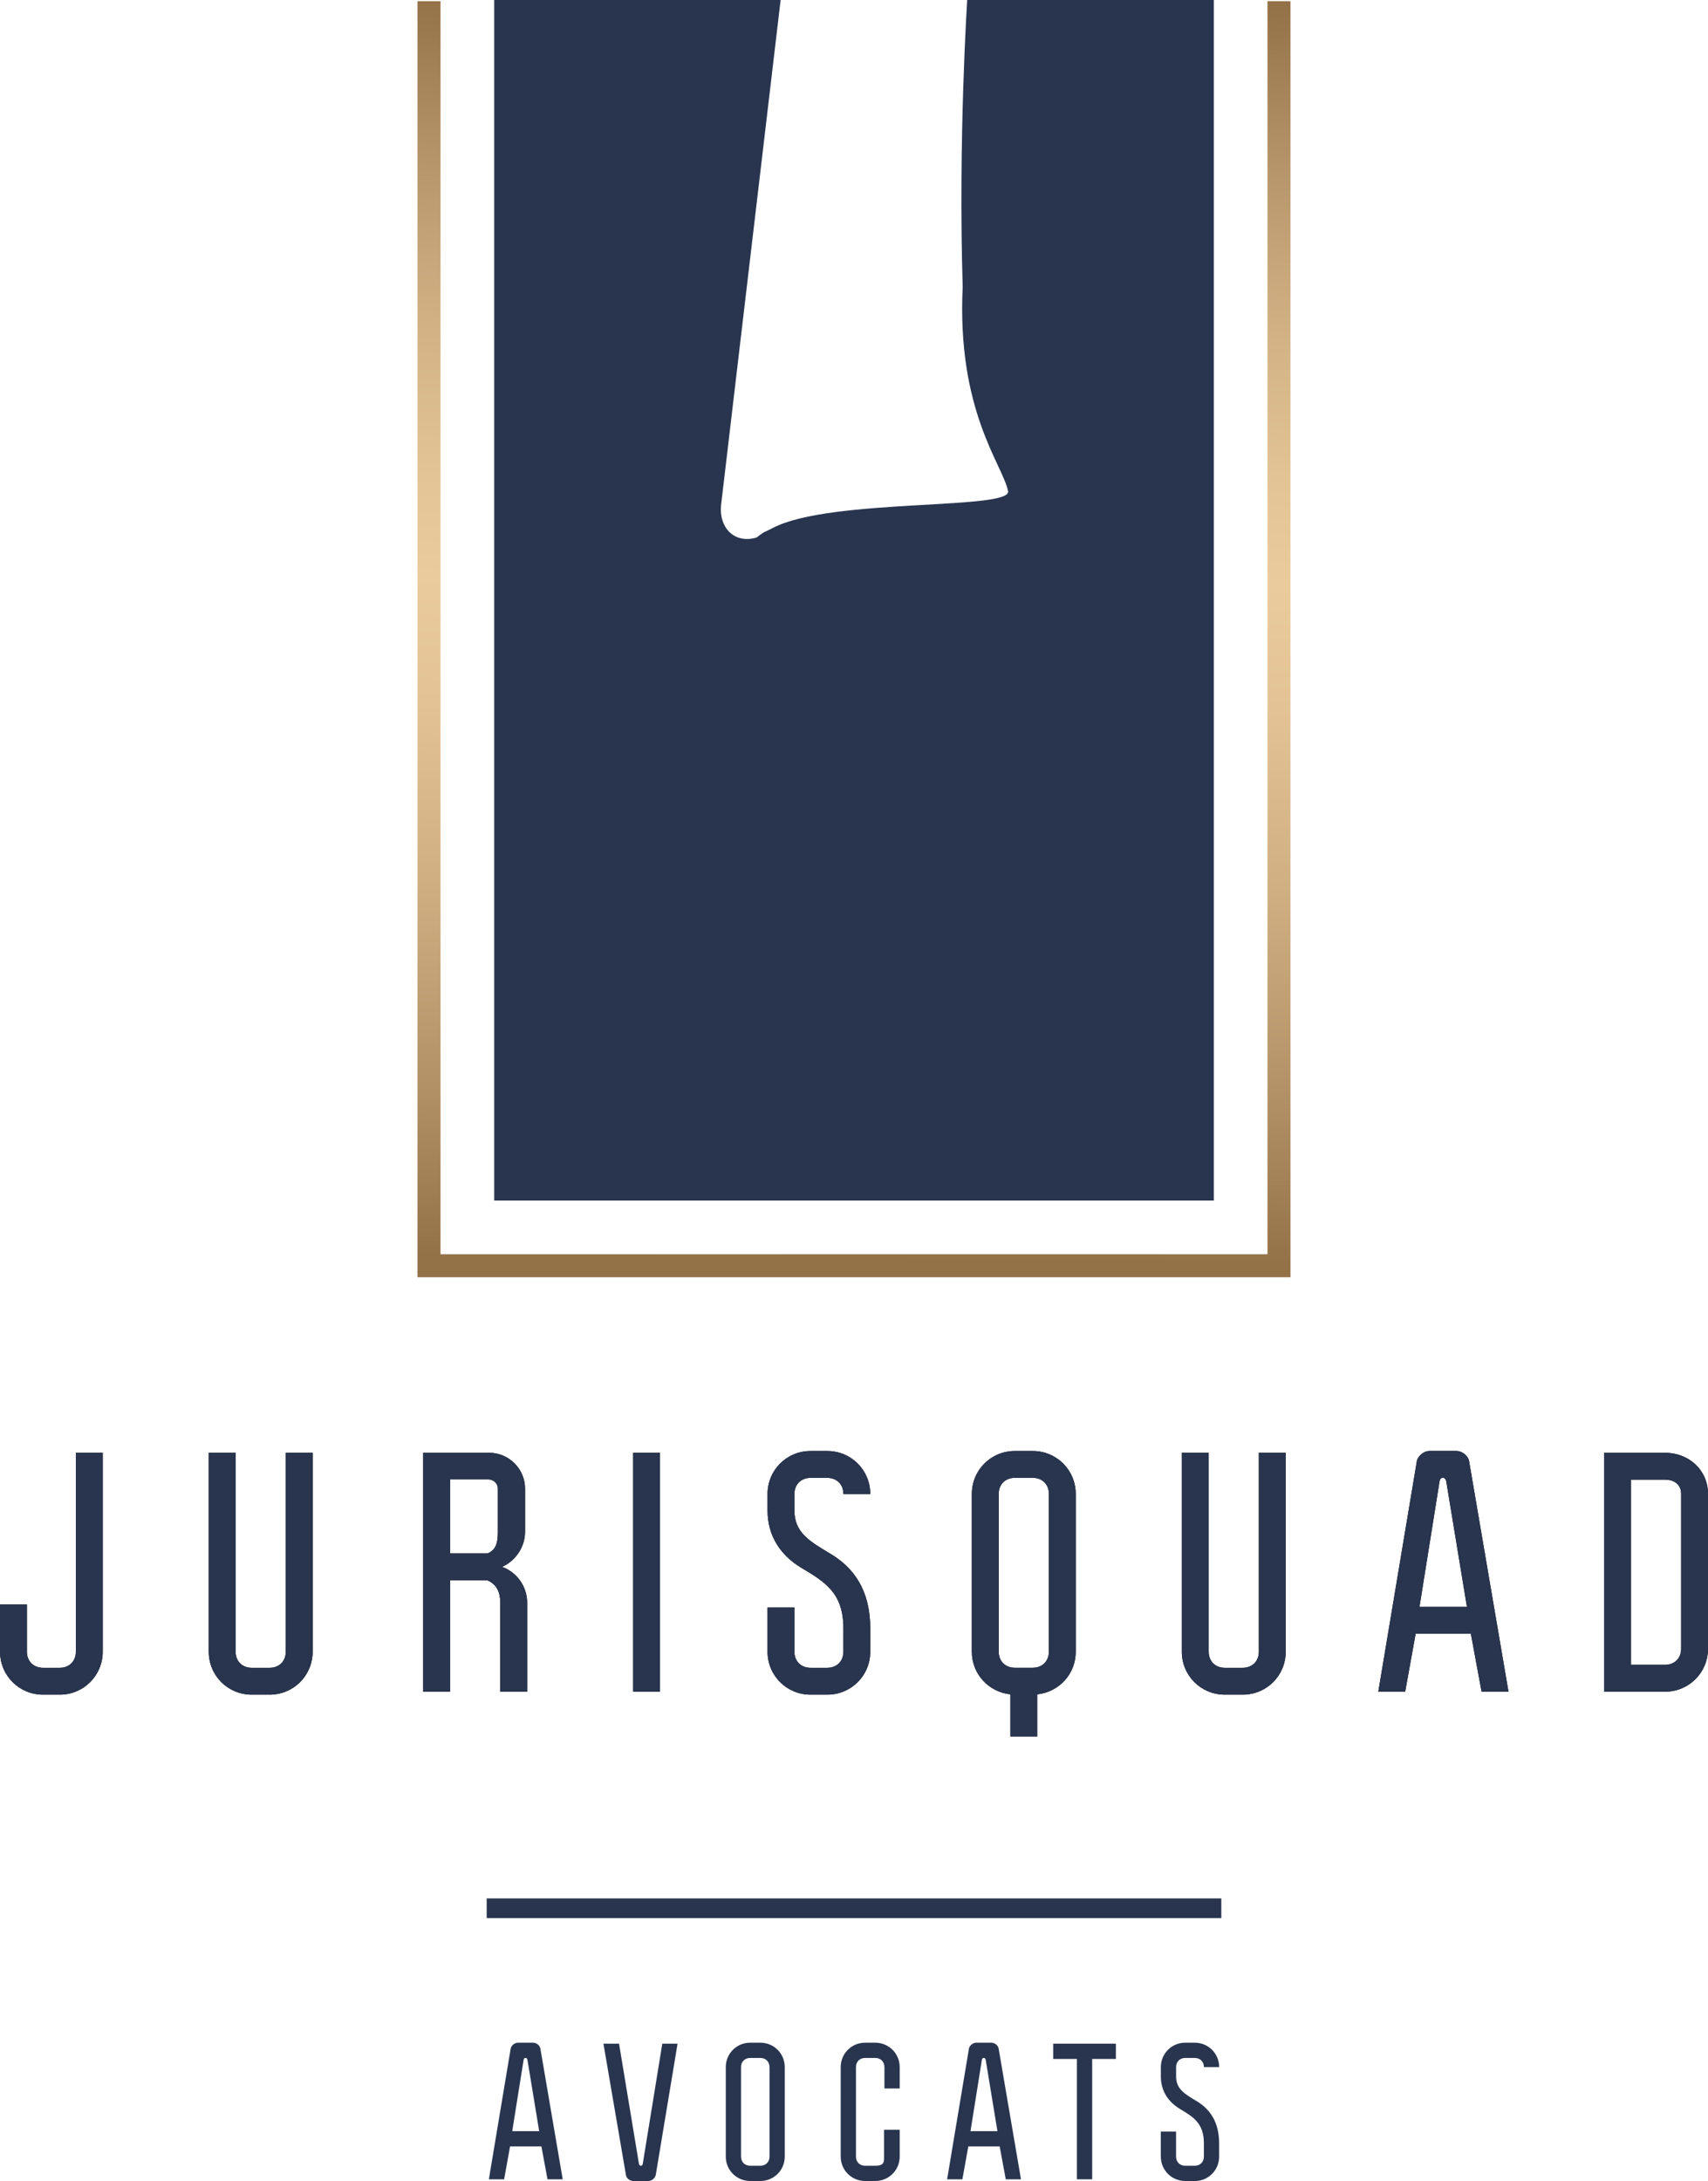 <?xml version="1.0" encoding="UTF-8"?><svg xmlns="http://www.w3.org/2000/svg" xmlns:xlink="http://www.w3.org/1999/xlink" viewBox="0 0 391.76 500.2"><defs><style>.cls-1{isolation:isolate;}.cls-2,.cls-3{fill:#29354f;}.cls-3,.cls-4{mix-blend-mode:multiply;}.cls-5{fill:url(#OR_OXYDÉ_2);}</style><linearGradient id="OR_OXYDÉ_2" x1="197.45" y1=".46" x2="194.35" y2="288.89" gradientUnits="userSpaceOnUse"><stop offset="0" stop-color="#947248"/><stop offset=".13" stop-color="#b6956a"/><stop offset=".26" stop-color="#d2b285"/><stop offset=".38" stop-color="#e3c496"/><stop offset=".46" stop-color="#eacb9d"/><stop offset=".56" stop-color="#e3c396"/><stop offset=".7" stop-color="#d0b083"/><stop offset=".87" stop-color="#b19065"/><stop offset="1" stop-color="#947248"/></linearGradient></defs><g class="cls-1"><g id="Calque_1"><g class="cls-4"><path d="m13.7,388.66h-3.83c-5.48,0-9.86-4.38-9.86-9.86v-10.82h6.16v10.82c0,2.19,1.51,3.7,3.7,3.7h3.83c2.19,0,3.7-1.51,3.7-3.7v-45.62h6.16v45.62c0,5.48-4.38,9.86-9.86,9.86Z"/><path d="m61.85,388.66h-4.11c-5.48,0-9.86-4.38-9.86-9.86v-45.62h6.16v45.62c0,2.19,1.51,3.7,3.7,3.7h4.11c2.19,0,3.7-1.51,3.7-3.7v-45.62h6.16v45.62c0,5.48-4.38,9.86-9.86,9.86Z"/><path d="m114.74,387.98v-20.41c0-2.81-1.1-4.31-2.95-5.14h-8.56v25.55h-6.16v-54.79h15.14c4.52,0,8.22,3.7,8.22,8.22v9.86c0,3.56-2.19,6.71-5.27,8.08,3.36,1.23,5.75,4.45,5.75,8.22v20.41h-6.16Zm-.55-46.58c0-1.23-1.03-2.12-2.26-2.12h-8.7v16.99h8.63c1.85-.82,2.33-2.33,2.33-4.86v-10Z"/><path d="m145.22,387.98v-54.79h6.16v54.79h-6.16Z"/><path d="m189.75,388.66h-3.84c-5.48,0-9.86-4.38-9.86-9.86v-10.13h6.16v10.13c0,2.19,1.51,3.7,3.7,3.7h3.84c2.19,0,3.7-1.51,3.7-3.7v-5.27c0-8.22-4.18-10.69-9.66-13.97-4.79-2.88-7.74-7.33-7.74-13.15v-3.77c0-5.48,4.38-9.86,9.86-9.86h3.84c5.48,0,9.86,4.38,9.86,9.86h-6.16c0-2.19-1.51-3.7-3.7-3.7h-3.84c-2.19,0-3.7,1.51-3.7,3.7v3.77c0,5.14,3.56,7.12,8.36,10,5.21,3.15,9.04,8.22,9.04,17.12v5.27c0,5.48-4.38,9.86-9.86,9.86Z"/><path d="m237.91,388.59v9.66h-6.17v-9.66c-5-.55-8.83-4.66-8.83-9.79v-36.16c0-5.48,4.38-9.86,9.86-9.86h4.11c5.48,0,9.86,4.38,9.86,9.86v36.16c0,5.14-3.83,9.25-8.83,9.79Zm2.67-45.96c0-2.19-1.51-3.7-3.7-3.7h-4.11c-2.19,0-3.7,1.51-3.7,3.7v36.16c0,2.19,1.51,3.7,3.7,3.7h4.11c2.19,0,3.7-1.51,3.7-3.7v-36.16Z"/><path d="m285.04,388.66h-4.11c-5.48,0-9.86-4.38-9.86-9.86v-45.62h6.16v45.62c0,2.19,1.51,3.7,3.7,3.7h4.11c2.19,0,3.7-1.51,3.7-3.7v-45.62h6.16v45.62c0,5.48-4.38,9.86-9.86,9.86Z"/><path d="m339.83,387.98l-2.46-13.29h-12.67l-2.4,13.29h-6.16l8.84-52.88c.2-1.1,1.51-2.33,2.94-2.33h6.1c1.44,0,2.74,1.17,2.94,2.33l9.04,52.88h-6.17Zm-8.08-48.15s-.14-.89-.69-.89h-.2c-.55,0-.62.62-.69.89l-4.59,28.7h10.89l-4.73-28.7Z"/><path d="m381.9,387.98h-13.97v-54.79h13.97c5.48,0,9.86,3.97,9.86,9.45v35.48c0,5.48-4.38,9.86-9.86,9.86Zm3.7-45.34c0-2.12-1.51-3.29-3.7-3.29h-7.81v42.47h7.81c2.19,0,3.7-1.51,3.7-3.7v-35.48Z"/><path class="cls-2" d="m13.7,388.66h-3.83c-5.48,0-9.86-4.38-9.86-9.86v-10.82h6.16v10.82c0,2.19,1.51,3.7,3.7,3.7h3.83c2.19,0,3.7-1.51,3.7-3.7v-45.62h6.16v45.62c0,5.48-4.38,9.86-9.86,9.86Z"/><path class="cls-2" d="m61.85,388.66h-4.11c-5.48,0-9.86-4.38-9.86-9.86v-45.62h6.16v45.62c0,2.19,1.51,3.7,3.7,3.7h4.11c2.19,0,3.7-1.51,3.7-3.7v-45.62h6.16v45.62c0,5.48-4.38,9.86-9.86,9.86Z"/><path class="cls-2" d="m114.74,387.98v-20.41c0-2.81-1.1-4.31-2.95-5.14h-8.56v25.55h-6.16v-54.79h15.14c4.52,0,8.22,3.7,8.22,8.22v9.86c0,3.56-2.19,6.71-5.27,8.08,3.36,1.23,5.75,4.45,5.75,8.22v20.41h-6.16Zm-.55-46.58c0-1.23-1.03-2.12-2.26-2.12h-8.7v16.99h8.63c1.85-.82,2.33-2.33,2.33-4.86v-10Z"/><path class="cls-2" d="m145.22,387.98v-54.79h6.16v54.79h-6.16Z"/><path class="cls-2" d="m189.75,388.66h-3.84c-5.48,0-9.86-4.38-9.86-9.86v-10.13h6.16v10.13c0,2.19,1.51,3.7,3.7,3.7h3.84c2.19,0,3.7-1.51,3.7-3.7v-5.27c0-8.22-4.18-10.69-9.66-13.97-4.79-2.88-7.74-7.33-7.74-13.15v-3.77c0-5.48,4.38-9.86,9.86-9.86h3.84c5.48,0,9.86,4.38,9.86,9.86h-6.16c0-2.19-1.51-3.7-3.7-3.7h-3.84c-2.19,0-3.7,1.51-3.7,3.7v3.77c0,5.14,3.56,7.12,8.36,10,5.21,3.15,9.04,8.22,9.04,17.12v5.27c0,5.48-4.38,9.86-9.86,9.86Z"/><path class="cls-2" d="m237.91,388.59v9.66h-6.17v-9.66c-5-.55-8.83-4.66-8.83-9.79v-36.16c0-5.48,4.38-9.86,9.86-9.86h4.11c5.48,0,9.86,4.38,9.86,9.86v36.16c0,5.14-3.83,9.25-8.83,9.79Zm2.67-45.96c0-2.19-1.51-3.7-3.7-3.7h-4.11c-2.19,0-3.7,1.51-3.7,3.7v36.16c0,2.19,1.51,3.7,3.7,3.7h4.11c2.19,0,3.7-1.51,3.7-3.7v-36.16Z"/><path class="cls-2" d="m285.04,388.66h-4.11c-5.48,0-9.86-4.38-9.86-9.86v-45.62h6.16v45.62c0,2.19,1.51,3.7,3.7,3.7h4.11c2.19,0,3.7-1.51,3.7-3.7v-45.62h6.16v45.62c0,5.48-4.38,9.86-9.86,9.86Z"/><path class="cls-2" d="m339.83,387.98l-2.46-13.29h-12.67l-2.4,13.29h-6.16l8.84-52.88c.2-1.1,1.51-2.33,2.94-2.33h6.1c1.44,0,2.74,1.17,2.94,2.33l9.04,52.88h-6.17Zm-8.08-48.15s-.14-.89-.69-.89h-.2c-.55,0-.62.62-.69.89l-4.59,28.7h10.89l-4.73-28.7Z"/><path class="cls-2" d="m381.9,387.98h-13.97v-54.79h13.97c5.48,0,9.86,3.97,9.86,9.45v35.48c0,5.48-4.38,9.86-9.86,9.86Zm3.7-45.34c0-2.12-1.51-3.29-3.7-3.29h-7.81v42.47h7.81c2.19,0,3.7-1.51,3.7-3.7v-35.48Z"/></g><g class="cls-4"><path class="cls-2" d="m125.58,499.81l-1.4-7.54h-7.19l-1.36,7.54h-3.5l5.01-30.01c.12-.62.86-1.32,1.67-1.32h3.46c.82,0,1.55.66,1.67,1.32l5.13,30.01h-3.5Zm-4.59-27.33s-.08-.5-.39-.5h-.12c-.31,0-.35.35-.39.5l-2.6,16.29h6.18l-2.68-16.29Z"/><path class="cls-2" d="m150.38,498.88c-.12.62-.86,1.32-1.67,1.32h-3.46c-.82,0-1.56-.66-1.67-1.32l-5.17-30.17h3.58l4.55,27.48s.08.5.39.5h.12c.31,0,.35-.35.39-.5l4.47-27.48h3.5l-5.01,30.17Z"/><path class="cls-2" d="m174.4,500.2h-2.33c-3.11,0-5.6-2.49-5.6-5.6v-20.52c0-3.11,2.49-5.6,5.6-5.6h2.33c3.11,0,5.6,2.49,5.6,5.6v20.52c0,3.11-2.49,5.6-5.6,5.6Zm2.1-26.12c0-1.24-.86-2.1-2.1-2.1h-2.33c-1.24,0-2.1.86-2.1,2.1v20.52c0,1.24.86,2.1,2.1,2.1h2.33c1.24,0,2.1-.86,2.1-2.1v-20.52Z"/><path class="cls-2" d="m200.76,500.2h-2.33c-3.11,0-5.6-2.49-5.6-5.6v-20.52c0-3.11,2.49-5.6,5.6-5.6h2.33c3.11,0,5.6,2.49,5.6,5.6v4.9h-3.5v-4.9c0-1.24-.86-2.1-2.1-2.1h-2.33c-1.24,0-2.1.86-2.1,2.1v20.52c0,1.24.86,2.1,2.1,2.1h2.33c2.02,0,2.02-.86,2.02-2.1v-6.14h3.58v6.14c0,3.11-2.49,5.6-5.6,5.6Z"/><path class="cls-2" d="m230.69,499.81l-1.4-7.54h-7.19l-1.36,7.54h-3.5l5.01-30.01c.12-.62.86-1.32,1.67-1.32h3.46c.82,0,1.56.66,1.67,1.32l5.13,30.01h-3.5Zm-4.59-27.33s-.08-.5-.39-.5h-.12c-.31,0-.35.35-.39.5l-2.6,16.29h6.18l-2.68-16.29Z"/><path class="cls-2" d="m250.51,472.21v27.6h-3.5v-27.6h-5.44v-3.5h14.38v3.5h-5.44Z"/><path class="cls-2" d="m274.03,500.2h-2.18c-3.11,0-5.6-2.49-5.6-5.6v-5.75h3.5v5.75c0,1.24.86,2.1,2.1,2.1h2.18c1.24,0,2.1-.86,2.1-2.1v-2.99c0-4.66-2.37-6.06-5.48-7.93-2.72-1.63-4.39-4.16-4.39-7.46v-2.14c0-3.11,2.49-5.6,5.6-5.6h2.18c3.11,0,5.6,2.49,5.6,5.6h-3.5c0-1.24-.86-2.1-2.1-2.1h-2.18c-1.24,0-2.1.86-2.1,2.1v2.14c0,2.92,2.02,4.04,4.74,5.68,2.95,1.79,5.13,4.66,5.13,9.72v2.99c0,3.11-2.49,5.6-5.6,5.6Z"/></g><rect class="cls-3" x="111.63" y="435.39" width="168.5" height="4.52"/><polygon class="cls-5" points="295.99 292.93 95.76 292.93 95.76 .27 101.04 .27 101.04 287.65 290.72 287.65 290.72 .27 295.99 .27 295.99 292.93"/><path class="cls-2" d="m221.85,0s-2.08,31.49-1.04,65.82c-1.36,28.25,9.01,40.53,10.37,46.65,1.88,4.64-40.62,1.64-53.91,8.61-2.53,1.33-1.45.48-3.76,2.21-5.11,1.49-8.57-2.3-8.14-7.28L179.05,0h-65.69v275.34h165.05V0h-56.56Z"/></g></g></svg>
